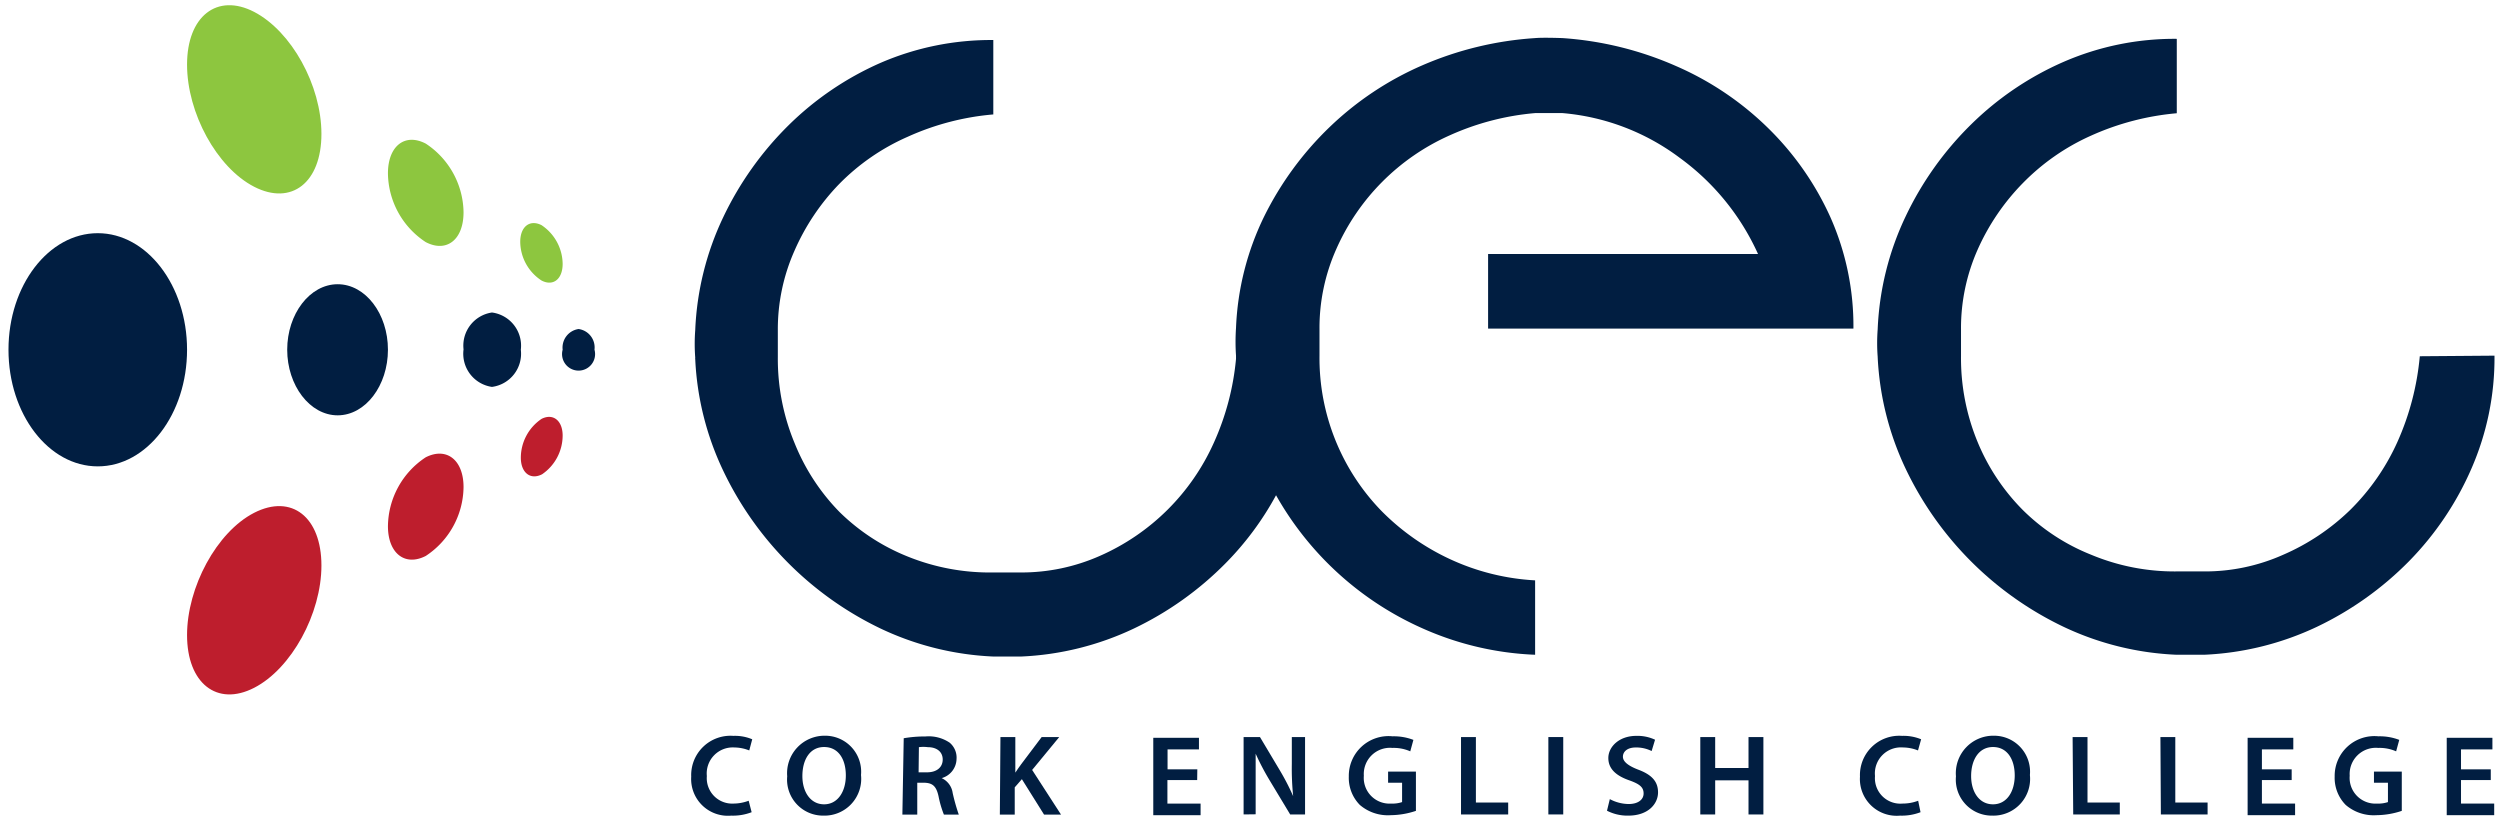 <svg id="Layer_1" data-name="Layer 1" xmlns="http://www.w3.org/2000/svg" width="168" height="55" viewBox="0 0 168 55"><defs><style>.cls-1{fill:#011e41;}.cls-2{fill:#8dc63f;}.cls-3{fill:#be1e2d;}</style></defs><path class="cls-1" d="M12.57,23.5c0,4.33-2.69,7.84-6,7.84s-6-3.51-6-7.84,2.7-7.83,6-7.83S12.57,19.18,12.57,23.5Z"/><path class="cls-1" d="M22.69,19.1c-1.87,0-3.39,2-3.39,4.4s1.52,4.41,3.39,4.41,3.38-2,3.38-4.41S24.56,19.1,22.69,19.1Z"/><path class="cls-1" d="M33.06,21a2.25,2.25,0,0,0-1.91,2.48A2.25,2.25,0,0,0,33.06,26,2.25,2.25,0,0,0,35,23.5,2.25,2.25,0,0,0,33.06,21Z"/><path class="cls-1" d="M38.88,22.11a1.26,1.26,0,0,0-1.07,1.39,1.11,1.11,0,1,0,2.14,0A1.25,1.25,0,0,0,38.88,22.11Z"/><path class="cls-2" d="M17.08.8c-2.49-1.29-4.51.29-4.51,3.54s2,6.92,4.51,8.21S21.6,12.27,21.6,9,19.58,2.1,17.08.8Z"/><path class="cls-2" d="M28.61,9.65c-1.4-.73-2.54.16-2.54,2a5.6,5.6,0,0,0,2.54,4.62c1.4.73,2.54-.16,2.54-2A5.61,5.61,0,0,0,28.61,9.65Z"/><path class="cls-2" d="M36.39,15.13c-.79-.4-1.43.1-1.43,1.12a3.14,3.14,0,0,0,1.43,2.6c.78.41,1.42-.09,1.42-1.12A3.17,3.17,0,0,0,36.39,15.13Z"/><path class="cls-3" d="M21.6,38c0-3.25-2-4.83-4.52-3.54s-4.51,5-4.51,8.22,2,4.83,4.51,3.54S21.6,41.23,21.6,38Z"/><path class="cls-3" d="M31.15,32.73c0-1.82-1.14-2.71-2.54-2a5.61,5.61,0,0,0-2.54,4.63c0,1.82,1.14,2.72,2.54,2A5.61,5.61,0,0,0,31.15,32.73Z"/><path class="cls-3" d="M37.81,29.27c0-1-.64-1.52-1.42-1.12A3.16,3.16,0,0,0,35,30.76c0,1,.64,1.52,1.43,1.11A3.16,3.16,0,0,0,37.81,29.27Z"/><path class="cls-1" d="M100,22.08h24.55A18,18,0,0,0,123,14.59a19.75,19.75,0,0,0-4.2-6,20.48,20.48,0,0,0-6.19-4.16A22.72,22.72,0,0,0,105,2.56s-1.31-.05-1.84,0h0a22.72,22.72,0,0,0-7.58,1.83,21.09,21.09,0,0,0-6.24,4.16,21.64,21.64,0,0,0-4.39,6,18.74,18.74,0,0,0-1.89,7.49,13.76,13.76,0,0,0,0,1.86h0c0,.08,0,.15,0,.22a17.6,17.6,0,0,1-1.48,5.61,15,15,0,0,1-7.68,7.63,13,13,0,0,1-5.32,1.11c-.69,0-1.54,0-1.83,0h0A14.73,14.73,0,0,1,61,37.4a13.89,13.89,0,0,1-4.59-3,14.12,14.12,0,0,1-3-4.59A14.77,14.77,0,0,1,52.27,24h0V22.18h0a13,13,0,0,1,1.11-5.31,15.19,15.19,0,0,1,3-4.49A14.75,14.75,0,0,1,61,9.19a17.54,17.54,0,0,1,5.75-1.5v-5a18.69,18.69,0,0,0-7.59,1.54A20.6,20.6,0,0,0,53,8.41a21.9,21.9,0,0,0-4.4,6.19,19.47,19.47,0,0,0-1.88,7.58,12.32,12.32,0,0,0,0,1.86.31.31,0,0,0,0,.1,19.5,19.5,0,0,0,1.87,7.47A22.48,22.48,0,0,0,59.18,42.24a19.65,19.65,0,0,0,7.59,1.88c.82,0,1.83,0,1.83,0a19.65,19.65,0,0,0,7.59-1.88,21.91,21.91,0,0,0,6.18-4.4,20.14,20.14,0,0,0,3.38-4.56,21.15,21.15,0,0,0,9.83,8.94A20.5,20.5,0,0,0,103.16,44V39a15.57,15.57,0,0,1-5.75-1.44,15.85,15.85,0,0,1-4.59-3.24,14.74,14.74,0,0,1-4.15-10.39h0c0-.16,0-1.35,0-1.83a13,13,0,0,1,1.11-5.32,15,15,0,0,1,7.63-7.68,17.61,17.61,0,0,1,5.75-1.5s1.41,0,1.84,0a15.27,15.27,0,0,1,7.87,3,16.23,16.23,0,0,1,5.27,6.47H100Z"/><path class="cls-1" d="M162.61,23.94a18.05,18.05,0,0,1-1.5,5.75,15.16,15.16,0,0,1-3.19,4.59,15,15,0,0,1-4.49,3,12.89,12.89,0,0,1-5.32,1.12c-.7,0-1.54,0-1.83,0h0a14.56,14.56,0,0,1-5.75-1.12,13.73,13.73,0,0,1-4.59-3,14.12,14.12,0,0,1-3.05-4.59,14.73,14.73,0,0,1-1.11-5.75h0V22.11h0a13,13,0,0,1,1.11-5.32,15.19,15.19,0,0,1,3.05-4.49,14.92,14.92,0,0,1,4.59-3.19,17.79,17.79,0,0,1,5.75-1.5v-5a18.69,18.69,0,0,0-7.59,1.54,20.63,20.63,0,0,0-6.23,4.21,21.71,21.71,0,0,0-4.4,6.18,19.47,19.47,0,0,0-1.88,7.59,12.17,12.17,0,0,0,0,1.85V24a19.66,19.66,0,0,0,1.88,7.5,22.48,22.48,0,0,0,10.63,10.63A19.65,19.65,0,0,0,146.28,44c.82,0,1.83,0,1.83,0a19.7,19.7,0,0,0,7.59-1.88,21.91,21.91,0,0,0,6.18-4.4,20.6,20.6,0,0,0,4.2-6.23,18.54,18.54,0,0,0,1.55-7.59Z"/><path class="cls-1" d="M50.51,54.58a3.48,3.48,0,0,1-1.37.23,2.47,2.47,0,0,1-2.69-2.62,2.64,2.64,0,0,1,2.83-2.74,3,3,0,0,1,1.27.23l-.2.75a2.77,2.77,0,0,0-1-.2,1.75,1.75,0,0,0-1.85,1.92A1.71,1.71,0,0,0,49.31,54a2.94,2.94,0,0,0,1-.19Z"/><path class="cls-1" d="M57.86,52.08a2.47,2.47,0,0,1-2.52,2.73,2.42,2.42,0,0,1-2.44-2.64,2.52,2.52,0,0,1,2.52-2.73A2.42,2.42,0,0,1,57.86,52.08Zm-3.94.07c0,1.06.54,1.9,1.46,1.9s1.46-.86,1.46-1.94-.49-1.91-1.46-1.91S53.92,51.07,53.92,52.15Z"/><path class="cls-1" d="M60.73,49.61a8.33,8.33,0,0,1,1.46-.12,2.51,2.51,0,0,1,1.63.42A1.31,1.31,0,0,1,64.28,51a1.37,1.37,0,0,1-1,1.29v0a1.29,1.29,0,0,1,.74,1,13.06,13.06,0,0,0,.41,1.45h-1a6.85,6.85,0,0,1-.36-1.23c-.15-.68-.4-.89-.94-.91h-.49v2.14h-1Zm1,2.29h.57c.65,0,1.05-.34,1.05-.86s-.4-.83-1-.83a2.34,2.34,0,0,0-.6,0Z"/><path class="cls-1" d="M67.23,49.53h1v2.39h0c.13-.2.26-.38.39-.56L70,49.53h1.18l-1.82,2.21,1.94,3H70.16l-1.49-2.38-.48.55v1.83h-1Z"/><path class="cls-1" d="M80.45,52.42h-2V54h2.23v.78H77.5v-5.2h3.07v.78H78.46v1.34h2Z"/><path class="cls-1" d="M83.57,54.73v-5.2h1.1L86,51.76a16.07,16.07,0,0,1,.9,1.74h0a18.43,18.43,0,0,1-.09-2.16V49.53h.89v5.2h-1l-1.38-2.29a17,17,0,0,1-.94-1.79h0c0,.67,0,1.35,0,2.21v1.86Z"/><path class="cls-1" d="M95.15,54.49a5.45,5.45,0,0,1-1.69.29,2.89,2.89,0,0,1-2.08-.69,2.59,2.59,0,0,1-.74-1.91,2.67,2.67,0,0,1,2.94-2.7,3.66,3.66,0,0,1,1.4.24l-.21.77a2.76,2.76,0,0,0-1.2-.23,1.76,1.76,0,0,0-1.92,1.87A1.73,1.73,0,0,0,93.49,54a2,2,0,0,0,.73-.1v-1.3h-.94v-.75h1.87Z"/><path class="cls-1" d="M98.18,49.53h1v4.4h2.17v.8H98.18Z"/><path class="cls-1" d="M105.05,49.53v5.2h-1v-5.2Z"/><path class="cls-1" d="M108.18,53.7a2.73,2.73,0,0,0,1.27.33c.62,0,1-.29,1-.71s-.27-.63-.93-.87c-.88-.3-1.44-.76-1.44-1.51s.72-1.49,1.88-1.49a2.79,2.79,0,0,1,1.26.26l-.23.76a2.32,2.32,0,0,0-1.06-.24c-.61,0-.87.31-.87.62s.31.59,1,.86c.92.34,1.36.79,1.36,1.54s-.64,1.56-2,1.56a3,3,0,0,1-1.43-.33Z"/><path class="cls-1" d="M115.26,49.53v2.08h2.24V49.53h1v5.2h-1V52.44h-2.24v2.29h-1v-5.2Z"/><path class="cls-1" d="M129.06,54.58a3.52,3.52,0,0,1-1.37.23,2.47,2.47,0,0,1-2.7-2.62,2.64,2.64,0,0,1,2.83-2.74,3.09,3.09,0,0,1,1.28.23l-.21.75a2.76,2.76,0,0,0-1-.2A1.75,1.75,0,0,0,126,52.15,1.71,1.71,0,0,0,127.85,54a2.94,2.94,0,0,0,1.05-.19Z"/><path class="cls-1" d="M136.41,52.08a2.47,2.47,0,0,1-2.53,2.73,2.42,2.42,0,0,1-2.44-2.64A2.52,2.52,0,0,1,134,49.44,2.42,2.42,0,0,1,136.41,52.08Zm-3.95.07c0,1.06.54,1.9,1.47,1.9s1.46-.86,1.46-1.94-.5-1.91-1.46-1.91S132.46,51.07,132.46,52.15Z"/><path class="cls-1" d="M139.28,49.53h1v4.4h2.17v.8h-3.13Z"/><path class="cls-1" d="M145.18,49.53h1v4.4h2.17v.8h-3.14Z"/><path class="cls-1" d="M154,52.42h-2V54h2.23v.78h-3.19v-5.2h3.07v.78h-2.11v1.34h2Z"/><path class="cls-1" d="M161.4,54.49a5.46,5.46,0,0,1-1.7.29,2.88,2.88,0,0,1-2.07-.69,2.59,2.59,0,0,1-.74-1.91,2.67,2.67,0,0,1,2.94-2.7,3.66,3.66,0,0,1,1.4.24l-.21.77a2.76,2.76,0,0,0-1.2-.23,1.76,1.76,0,0,0-1.92,1.87A1.73,1.73,0,0,0,159.74,54a2,2,0,0,0,.73-.1v-1.3h-.94v-.75h1.87Z"/><path class="cls-1" d="M167.38,52.42h-2V54h2.23v.78h-3.19v-5.2h3.07v.78h-2.11v1.34h2Z"/></svg>